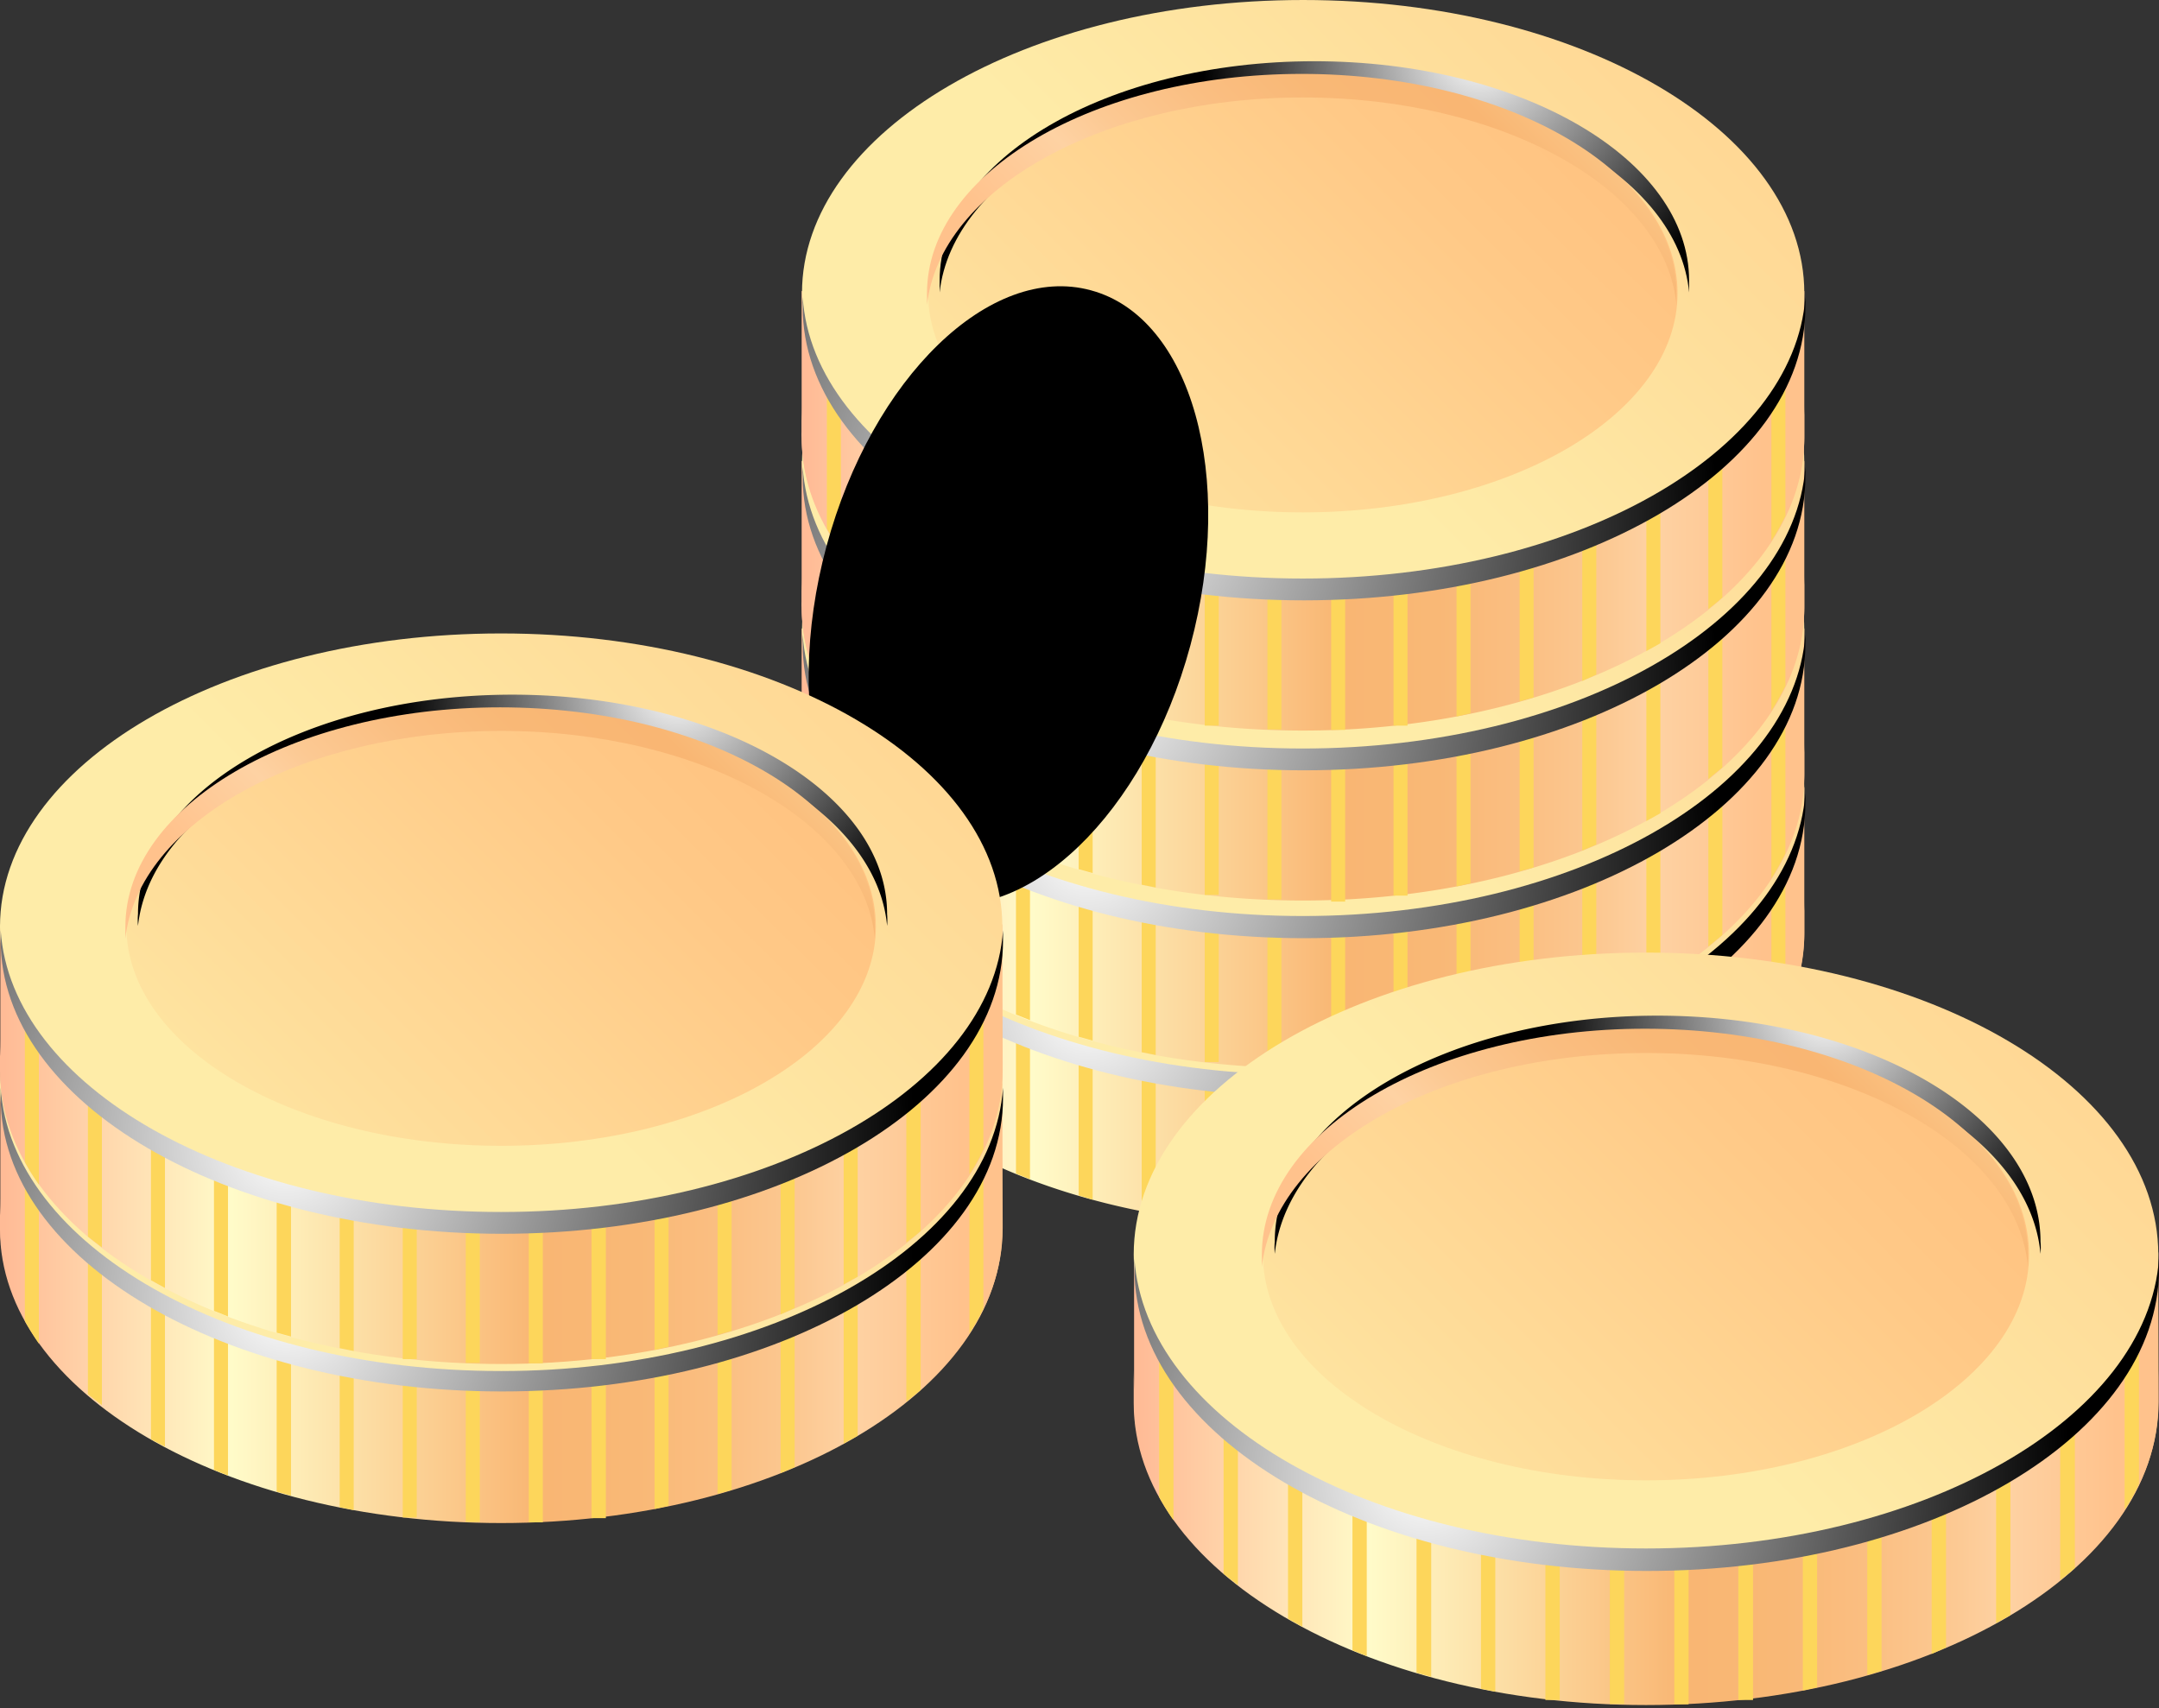 <svg width="297" height="235" fill="none" xmlns="http://www.w3.org/2000/svg"><rect width="100%" height="100%" fill="#333333" stroke="none"/><path d="M248.208 108.305h-137.93v19.367a2.353 2.353 0 000 .581c0 22.271 30.881 40.33 68.941 40.33 38.059 0 68.989-18.059 68.989-40.33v-19.948z" fill="url(#paint0_linear_315_3820)"/><g style="mix-blend-mode:multiply"><path style="mix-blend-mode:multiply" d="M110.278 125.299v.533a1.982 1.982 0 010-.533z" fill="url(#paint1_linear_315_3820)"/><path style="mix-blend-mode:multiply" d="M179.219 164.466c-38.06 0-68.941-18.058-68.941-40.33v3.728a2.353 2.353 0 000 .581c0 22.271 30.881 40.33 68.941 40.33 38.059 0 68.989-18.059 68.989-40.33v-4.405c0 22.368-30.881 40.426-68.989 40.426z" fill="url(#paint2_linear_315_3820)"/></g><path d="M200.367 166.839l1.927-.436v-51.224h-1.927v51.66zm8.673-2.034l1.927-.581v-49.045h-1.927v49.626zm8.623-2.856l1.927-.871v-45.899h-1.927v46.77zm-25.968 6.149h1.928v-52.919h-1.928v52.919zm43.313-15.978l1.927-1.645v-35.296h-1.927v36.941zm8.671-9.393a41.235 41.235 0 001.927-3.438v-24.207h-1.927v27.645zm-17.2 15.203l1.928-1.065v-41.589h-1.928v42.654zm-43.359 10.748h1.927v-53.257h-1.927v53.257zm-8.767-.048h1.926v-53.451h-1.926v53.451zm-17.296-2.033l1.927.436v-51.854h-1.927v51.418zm8.672 1.403h1.927v-53.257h-1.927V168zm-17.345-3.534l1.926.581v-49.868h-1.926v49.287zm-34.639-23.482a30.156 30.156 0 001.927 3.099v-29.05h-1.927v25.951zm8.672 10.265a20.52 20.52 0 001.927 1.501v-37.571h-1.927v36.07zm17.345 10.216l1.927.774v-47.06h-1.927v46.286zm-8.721-4.212l1.927 1.065v-43.139h-1.927v42.074z" fill="#FDD65B"/><path d="M179.266 148.974c38.076 0 68.942-18.056 68.942-40.33 0-22.274-30.866-40.33-68.942-40.33-38.075 0-68.941 18.056-68.941 40.33 0 22.274 30.866 40.33 68.941 40.33z" fill="url(#paint3_linear_315_3820)"/><path style="mix-blend-mode:screen" d="M179.217 147.861c-37.24 0-67.447-17.285-68.796-38.733-.024.468-.024.937 0 1.404 0 22.272 30.881 40.33 68.941 40.33s68.99-18.058 68.99-40.33c.024-.467.024-.936 0-1.404-1.542 21.448-31.846 38.733-69.135 38.733z" fill="url(#paint4_radial_315_3820)"/><path d="M230.768 108.596c0 16.655-23.077 30.163-51.55 30.163-28.473 0-51.549-13.508-51.549-30.163s23.076-30.162 51.549-30.162 51.55 13.507 51.55 30.162z" fill="url(#paint5_linear_315_3820)"/><path style="mix-blend-mode:screen" d="M180.952 79.933c27.509 0 49.959 12.685 51.405 28.565v-1.597c0-16.703-23.077-30.163-51.549-30.163-28.473 0-51.55 13.46-51.55 30.163v1.597c1.734-15.88 24.137-28.565 51.694-28.565z" fill="url(#paint6_radial_315_3820)"/><path style="mix-blend-mode:multiply" d="M179.217 81.677c27.558 0 49.96 12.637 51.405 28.566v-1.647c0-16.655-23.076-30.162-51.549-30.162-28.472 0-51.55 13.507-51.55 30.162v1.647c1.735-15.93 24.185-28.566 51.694-28.566z" fill="url(#paint7_linear_315_3820)"/><path style="mix-blend-mode:color-dodge" d="M215.448 69.718c15.513 5.326 25.919 15.88 23.318 23.578-2.602 7.699-17.296 9.683-32.761 4.358-15.465-5.326-25.967-15.832-23.318-23.53 2.65-7.698 17.248-9.683 32.761-4.406z" fill="url(#paint8_radial_315_3820)"/><path style="mix-blend-mode:multiply" d="M183.122 99.155c-1.301 0-2.602.533-3.999.92-1.397.388-2.457.63-3.806 1.114a40.082 40.082 0 00-3.854 1.452l4.143 2.421c.436-.198.887-.36 1.349-.484l1.494-.533c2.36-.871 4.817-1.549 6.648-2.13a41.475 41.475 0 015.877-1.113 18.508 18.508 0 015.203 0c1.695.296 3.325.885 4.818 1.742a7.683 7.683 0 013.421 3.39 4.861 4.861 0 010 3.631 10.648 10.648 0 01-2.602 3.631 27.104 27.104 0 01-4.384 3.437l5.589 3.244-4.818 2.663-5.444-3.341a75.373 75.373 0 01-9.154 3.922 78.855 78.855 0 01-9.635 2.663l-2.987-7.408c1.59-.29 3.18-.629 4.818-1.065 1.638-.436 2.987-.823 4.817-1.355a45.007 45.007 0 004.818-1.889l-4.047-2.372c-1.445.581-2.939 1.065-4.48 1.598a68.262 68.262 0 01-6.263 1.791 31.53 31.53 0 01-5.204.775 17.969 17.969 0 01-4.335-.339 15.676 15.676 0 01-3.758-1.501 8.306 8.306 0 01-3.373-3.147 5.157 5.157 0 01-.433-3.583 8.547 8.547 0 011.975-3.728 23.267 23.267 0 014.047-3.582l-4.818-2.663 4.818-2.712 4.818 2.712c1.397-.63 2.842-1.26 4.287-1.792 1.446-.532 2.843-1.065 4.288-1.5 1.446-.436 2.794-.872 4.095-1.211l3.662-1.017 2.409 7.36zm-15.561 7.408a3.018 3.018 0 001.686.339 14.048 14.048 0 002.553-.581l-3.517-2.034c-1.252 1.017-1.541 1.743-.626 2.276h-.096zm22.113 3.728a2.835 2.835 0 00-1.783-.291c-.928.125-1.846.319-2.746.581l3.421 1.986c.867-.581 1.396-1.017 1.493-1.404a.626.626 0 00.043-.499.626.626 0 00-.332-.373h-.096z" fill="url(#paint9_linear_315_3820)"/><path d="M183.12 97.412c-1.3 0-2.601.532-3.998.92l-3.806 1.113a39.712 39.712 0 00-3.855 1.453l4.143 2.42 1.35-.484 1.493-.532c2.361-.823 4.818-1.55 6.649-2.082a35.86 35.86 0 015.877-1.162 18.553 18.553 0 015.203 0c1.703.292 3.336.9 4.818 1.791a7.585 7.585 0 013.421 3.341 4.861 4.861 0 010 3.631 10.368 10.368 0 01-2.602 3.68 30.024 30.024 0 01-4.384 3.389l5.588 3.244-4.817 2.711-5.685-3.293a83.959 83.959 0 01-9.154 3.874 70.967 70.967 0 01-9.635 2.663l-2.987-7.36c1.59-.29 3.18-.677 4.818-1.113 1.638-.436 2.987-.775 4.818-1.356a36.891 36.891 0 004.817-1.888L181.145 110a61.022 61.022 0 01-4.48 1.597 68.382 68.382 0 01-6.263 1.792c-1.71.403-3.451.662-5.203.775a17.973 17.973 0 01-4.336-.339 13.894 13.894 0 01-3.758-1.501 7.957 7.957 0 01-3.372-3.147 4.862 4.862 0 01-.434-3.535 8.297 8.297 0 011.975-3.728 19.84 19.84 0 014.047-3.582l-4.817-2.712 4.817-2.71 4.818 2.759a47.614 47.614 0 014.287-1.84c1.445-.532 2.843-1.065 4.288-1.5l4.095-1.211 3.661-.969 2.65 7.263zm-15.561 7.407a2.63 2.63 0 001.686.339 13.404 13.404 0 002.554-.532l-3.517-2.034c-1.253.969-1.542 1.743-.626 2.082l-.097.145zm22.113 3.728a2.886 2.886 0 00-1.782 0 11.22 11.22 0 00-2.746.581l3.42 1.985c.868-.581 1.397-1.065 1.494-1.452.096-.387.144-.872-.289-1.114h-.097z" fill="url(#paint10_linear_315_3820)"/><path style="mix-blend-mode:color-dodge" d="M183.12 97.412c-1.3 0-2.601.532-3.998.92l-3.806 1.113a39.712 39.712 0 00-3.855 1.453l4.143 2.42 1.35-.484 1.493-.532c2.361-.823 4.818-1.55 6.649-2.082a35.86 35.86 0 015.877-1.162 18.553 18.553 0 015.203 0c1.703.292 3.336.9 4.818 1.791a7.585 7.585 0 013.421 3.341 4.861 4.861 0 010 3.631 10.368 10.368 0 01-2.602 3.68 30.024 30.024 0 01-4.384 3.389l5.588 3.244-4.817 2.711-5.685-3.293a83.959 83.959 0 01-9.154 3.874 70.967 70.967 0 01-9.635 2.663l-2.987-7.36c1.59-.29 3.18-.677 4.818-1.113 1.638-.436 2.987-.775 4.818-1.356a36.891 36.891 0 004.817-1.888L181.145 110a61.022 61.022 0 01-4.48 1.597 68.382 68.382 0 01-6.263 1.792c-1.71.403-3.451.662-5.203.775a17.973 17.973 0 01-4.336-.339 13.894 13.894 0 01-3.758-1.501 7.957 7.957 0 01-3.372-3.147 4.862 4.862 0 01-.434-3.535 8.297 8.297 0 011.975-3.728 19.84 19.84 0 014.047-3.582l-4.817-2.712 4.817-2.71 4.818 2.759a47.614 47.614 0 014.287-1.84c1.445-.532 2.843-1.065 4.288-1.5l4.095-1.211 3.661-.969 2.65 7.263zm-15.561 7.407a2.63 2.63 0 001.686.339 13.404 13.404 0 002.554-.532l-3.517-2.034c-1.253.969-1.542 1.743-.626 2.082l-.097.145zm22.113 3.728a2.886 2.886 0 00-1.782 0 11.22 11.22 0 00-2.746.581l3.42 1.985c.868-.581 1.397-1.065 1.494-1.452.096-.387.144-.872-.289-1.114h-.097z" fill="url(#paint11_radial_315_3820)"/><path d="M248.207 86.47h-137.93v19.366a1.764 1.764 0 000 .533c0 22.271 30.881 40.378 68.941 40.378 38.059 0 68.989-18.107 68.989-40.378V86.47z" fill="url(#paint12_linear_315_3820)"/><g style="mix-blend-mode:multiply"><path style="mix-blend-mode:multiply" d="M110.278 103.414v.581a2.353 2.353 0 010-.581z" fill="url(#paint13_linear_315_3820)"/><path style="mix-blend-mode:multiply" d="M179.219 142.583c-38.06 0-68.941-18.059-68.941-40.331v3.777a1.757 1.757 0 000 .532c0 22.272 30.881 40.379 68.941 40.379 38.059 0 68.989-18.107 68.989-40.379v-4.309c0 22.272-30.881 40.331-68.989 40.331z" fill="url(#paint14_linear_315_3820)"/></g><path d="M200.367 144.956l1.927-.387V93.297h-1.927v51.659zm8.673-2.033l1.927-.533V93.297h-1.927v49.626zm8.623-2.857l1.927-.823V93.297h-1.927v46.769zm-25.968 6.149h1.928V93.297h-1.928v52.918zm43.313-15.977l1.927-1.598V93.297h-1.927v36.941zm8.671-9.394a34.627 34.627 0 001.927-3.437V93.199h-1.927v27.645zm-17.2 15.155l1.928-1.065V93.297h-1.928v42.702zm-43.359 10.797h1.927V93.539h-1.927v53.257zm-8.767 0h1.926v-53.5h-1.926v53.5zm-17.296-2.034l1.927.387V93.297h-1.927v51.465zm8.672 1.356h1.927V92.861h-1.927v53.257zm-17.345-3.486l1.926.533V93.297h-1.926v49.335zm-34.639-23.433a25.63 25.63 0 001.927 3.099v-29.05h-1.927V119.2zm8.672 10.167c.578.533 1.253 1.017 1.927 1.549V93.297h-1.927v36.069zm17.345 10.216l1.927.774v-47.06h-1.927v46.286zm-8.721-4.164l1.927 1.017V93.297h-1.927v42.121z" fill="#FDD65B"/><path d="M179.266 127.091c38.076 0 68.942-18.056 68.942-40.33 0-22.273-30.866-40.33-68.942-40.33-38.075 0-68.941 18.057-68.941 40.33 0 22.274 30.866 40.33 68.941 40.33z" fill="url(#paint15_linear_315_3820)"/><path style="mix-blend-mode:screen" d="M179.217 126.026c-37.24 0-67.447-17.333-68.796-38.732-.024.467-.024.936 0 1.404 0 22.271 30.881 40.378 68.941 40.378s68.99-18.107 68.99-40.378c.024-.468.024-.937 0-1.404-1.542 21.399-31.846 38.732-69.135 38.732z" fill="url(#paint16_radial_315_3820)"/><path d="M230.768 86.712c0 16.703-23.077 30.211-51.55 30.211-28.473 0-51.549-13.508-51.549-30.211 0-16.704 23.076-30.163 51.549-30.163s51.55 13.508 51.55 30.163z" fill="url(#paint17_linear_315_3820)"/><path style="mix-blend-mode:screen" d="M180.952 58.098c27.509 0 49.959 12.636 51.405 28.517v-1.598c0-16.655-23.077-30.163-51.549-30.163-28.473 0-51.55 13.508-51.55 30.163v1.598c1.734-15.832 24.137-28.517 51.694-28.517z" fill="url(#paint18_radial_315_3820)"/><path style="mix-blend-mode:multiply" d="M179.217 59.793c27.558 0 49.96 12.636 51.405 28.565v-1.646c0-16.655-23.076-30.163-51.549-30.163-28.472 0-51.55 13.508-51.55 30.163v1.646c1.735-15.929 24.185-28.565 51.694-28.565z" fill="url(#paint19_linear_315_3820)"/><path style="mix-blend-mode:color-dodge" d="M215.448 47.883c15.513 5.277 25.919 15.832 23.318 23.53-2.602 7.698-17.296 9.683-32.761 4.358-15.465-5.326-25.967-15.833-23.318-23.53 2.65-7.699 17.248-9.684 32.761-4.358z" fill="url(#paint20_radial_315_3820)"/><path style="mix-blend-mode:multiply" d="M183.122 77.27c-1.301 0-2.601.533-3.999.92l-3.806 1.114a39.999 39.999 0 00-3.854 1.452l4.143 2.42 1.349-.483 1.494-.533c2.361-.823 4.818-1.55 6.648-2.082 1.924-.55 3.89-.939 5.878-1.162a18.553 18.553 0 015.203 0c1.702.292 3.336.9 4.817 1.791a7.582 7.582 0 013.421 3.341 4.862 4.862 0 010 3.631 9.683 9.683 0 01-2.601 3.632 27.17 27.17 0 01-4.385 3.437l5.589 3.244-4.818 2.711-5.685-3.292a84.06 84.06 0 01-9.153 3.873 71.048 71.048 0 01-9.635 2.663l-2.987-7.36c1.589-.338 3.179-.677 4.817-1.113 1.638-.436 2.987-.774 4.818-1.355a36.963 36.963 0 004.818-1.889l-4.048-2.372a60.998 60.998 0 01-4.48 1.598 68.213 68.213 0 01-6.263 1.791c-1.71.403-3.45.662-5.203.775a17.935 17.935 0 01-4.336-.34 13.89 13.89 0 01-3.758-1.5 8.304 8.304 0 01-3.372-3.147 5.156 5.156 0 01-.433-3.583 8.387 8.387 0 011.974-3.68 19.818 19.818 0 014.048-3.582l-4.818-2.712 4.818-2.71 4.817 2.759a47.632 47.632 0 014.288-1.84c1.445-.532 2.842-1.065 4.287-1.5 1.446-.436 2.795-.872 4.095-1.211l3.662-.968 2.65 7.262zm-15.561 7.408a2.638 2.638 0 001.686.338 13.38 13.38 0 002.553-.532l-3.516-2.034c-1.253.969-1.542 1.743-.627 2.228h-.096zm22.113 3.728a2.877 2.877 0 00-1.783 0c-.936.077-1.858.272-2.745.58l3.42 1.986c.867-.581 1.397-1.066 1.493-1.453.096-.387.145-.871-.289-1.113h-.096z" fill="url(#paint21_linear_315_3820)"/><path d="M183.12 75.624c-1.3 0-2.601.581-3.998.92l-3.806 1.114c-1.31.433-2.597.934-3.855 1.5l4.143 2.373 1.35-.484 1.493-.533c2.361-.823 4.818-1.5 6.649-2.081a35.53 35.53 0 015.877-1.114 18.553 18.553 0 015.203 0c1.694.296 3.325.886 4.818 1.743a7.68 7.68 0 013.421 3.389 4.862 4.862 0 010 3.631 10.66 10.66 0 01-2.602 3.631 30.138 30.138 0 01-4.384 3.438l5.588 3.195-4.817 2.712-5.685-3.293a75.476 75.476 0 01-9.154 3.874 79.43 79.43 0 01-9.635 2.711l-2.987-7.408c1.59-.29 3.18-.678 4.818-1.113 1.638-.436 2.987-.775 4.818-1.308a45.234 45.234 0 004.817-1.936l-4.047-2.324a97.247 97.247 0 01-4.48 1.55 55.725 55.725 0 01-6.263 1.79 27.103 27.103 0 01-5.203.775 15.776 15.776 0 01-4.336-.339 12.475 12.475 0 01-3.758-1.5 7.669 7.669 0 01-3.372-3.148 4.86 4.86 0 01-.434-3.534 8.296 8.296 0 011.975-3.728 21.394 21.394 0 014.047-3.583l-4.817-2.711 4.817-2.663 4.818 2.712c1.397-.678 2.842-1.26 4.287-1.84a50.223 50.223 0 014.288-1.501l4.095-1.21 3.661-.969 2.65 7.262zm-15.561 7.456a3.022 3.022 0 001.686.29 13.382 13.382 0 002.554-.532l-3.517-2.033c-1.253.871-1.542 1.646-.626 2.179l-.097.096zm22.113 3.68a2.876 2.876 0 00-1.782 0 18.74 18.74 0 00-2.746.58l3.42 1.986c.868-.58 1.397-1.065 1.494-1.404a.685.685 0 00.314-.736.68.68 0 00-.603-.523l-.097.097z" fill="url(#paint22_linear_315_3820)"/><path style="mix-blend-mode:color-dodge" d="M183.12 75.624c-1.3 0-2.601.581-3.998.92l-3.806 1.114c-1.31.433-2.597.934-3.855 1.5l4.143 2.373 1.35-.484 1.493-.533c2.361-.823 4.818-1.5 6.649-2.081a35.53 35.53 0 015.877-1.114 18.553 18.553 0 015.203 0c1.694.296 3.325.886 4.818 1.743a7.68 7.68 0 013.421 3.389 4.862 4.862 0 010 3.631 10.66 10.66 0 01-2.602 3.631 30.138 30.138 0 01-4.384 3.438l5.588 3.195-4.817 2.712-5.685-3.293a75.476 75.476 0 01-9.154 3.874 79.43 79.43 0 01-9.635 2.711l-2.987-7.408c1.59-.29 3.18-.678 4.818-1.113 1.638-.436 2.987-.775 4.818-1.308a45.234 45.234 0 004.817-1.936l-4.047-2.324a97.247 97.247 0 01-4.48 1.55 55.725 55.725 0 01-6.263 1.79 27.103 27.103 0 01-5.203.775 15.776 15.776 0 01-4.336-.339 12.475 12.475 0 01-3.758-1.5 7.669 7.669 0 01-3.372-3.148 4.86 4.86 0 01-.434-3.534 8.296 8.296 0 011.975-3.728 21.394 21.394 0 014.047-3.583l-4.817-2.711 4.817-2.663 4.818 2.712c1.397-.678 2.842-1.26 4.287-1.84a50.223 50.223 0 014.288-1.501l4.095-1.21 3.661-.969 2.65 7.262zm-15.561 7.456a3.022 3.022 0 001.686.29 13.382 13.382 0 002.554-.532l-3.517-2.033c-1.253.871-1.542 1.646-.626 2.179l-.097.096zm22.113 3.68a2.876 2.876 0 00-1.782 0 18.74 18.74 0 00-2.746.58l3.42 1.986c.868-.58 1.397-1.065 1.494-1.404a.685.685 0 00.314-.736.68.68 0 00-.603-.523l-.097.097z" fill="url(#paint23_radial_315_3820)"/><path d="M248.208 63.423h-137.93V82.79a2.353 2.353 0 000 .581c0 22.271 30.881 40.33 68.941 40.33 38.059 0 68.989-18.059 68.989-40.33V63.423z" fill="url(#paint24_linear_315_3820)"/><g style="mix-blend-mode:multiply"><path style="mix-blend-mode:multiply" d="M110.278 80.468V81a1.76 1.76 0 010-.532z" fill="url(#paint25_linear_315_3820)"/><path style="mix-blend-mode:multiply" d="M179.219 119.586c-38.06 0-68.941-18.059-68.941-40.378v3.776a2.353 2.353 0 000 .581c0 22.271 30.881 40.33 68.941 40.33 38.059 0 68.989-18.059 68.989-40.33v-4.357c0 22.319-30.881 40.378-68.989 40.378z" fill="url(#paint26_linear_315_3820)"/></g><path d="M200.367 121.959l1.927-.436V70.3h-1.927v51.659zm8.673-2.082l1.927-.532V70.3h-1.927v49.577zm8.623-2.857l1.927-.823V70.3h-1.927v46.72zm-25.968 6.198h1.928V70.3h-1.928v52.918zm43.311-16.026l1.927-1.598V70.3h-1.927v36.892zm8.673-9.392a34.659 34.659 0 001.927-3.438V70.155h-1.927V97.8zm-17.2 15.154l1.928-1.066V70.3h-1.928v42.654zm-43.359 11.087h1.927V70.784h-1.927v53.257zm-8.767-.291h1.926V70.3h-1.926v53.45zm-17.296-2.033l1.927.387V70.3h-1.927v51.417zm8.672 1.404h1.927V70.3h-1.927v52.821zm-17.345-3.534l1.926.532v-49.82h-1.926v49.288zm-34.639-23.482a30.044 30.044 0 001.927 3.1v-29.05h-1.927v25.95zm8.672 10.264a20.689 20.689 0 001.927 1.501V70.3h-1.927v36.069zm17.344 10.216l1.927.774v-47.06h-1.927v46.286zm-8.72-4.212l1.927 1.065V70.3h-1.927v42.073z" fill="#FDD65B"/><path d="M179.266 104.046c38.076 0 68.942-18.057 68.942-40.33 0-22.274-30.866-40.33-68.942-40.33-38.075 0-68.941 18.056-68.941 40.33 0 22.273 30.866 40.33 68.941 40.33z" fill="url(#paint27_linear_315_3820)"/><path style="mix-blend-mode:screen" d="M179.218 102.979c-37.241 0-67.447-17.332-68.796-38.732-.026.468-.026.936 0 1.404 0 22.27 30.881 40.33 68.941 40.33s68.99-18.06 68.99-40.33c.026-.468.026-.936 0-1.404-1.542 21.4-31.846 38.732-69.135 38.732z" fill="url(#paint28_radial_315_3820)"/><path d="M179.266 93.878c28.47 0 51.55-13.504 51.55-30.163 0-16.658-23.08-30.163-51.55-30.163s-51.549 13.505-51.549 30.163c0 16.659 23.079 30.163 51.549 30.163z" fill="url(#paint29_linear_315_3820)"/><path style="mix-blend-mode:screen" d="M180.952 35.053c27.509 0 49.959 12.637 51.405 28.565v-1.646c0-16.655-23.077-30.163-51.549-30.163-28.473 0-51.55 13.508-51.55 30.163v1.646c1.734-15.928 24.137-28.565 51.694-28.565z" fill="url(#paint30_radial_315_3820)"/><path style="mix-blend-mode:multiply" d="M179.217 36.893c27.558 0 49.96 12.636 51.405 28.516v-1.597c0-16.655-23.076-30.163-51.549-30.163-28.472 0-51.55 13.508-51.55 30.163v1.597c1.735-15.977 24.185-28.516 51.694-28.516z" fill="url(#paint31_linear_315_3820)"/><path style="mix-blend-mode:color-dodge" d="M215.448 24.838c15.513 5.325 25.919 15.88 23.318 23.578-2.602 7.698-17.296 9.683-32.761 4.358-15.465-5.326-25.967-15.833-23.318-23.58 2.65-7.746 17.248-9.634 32.761-4.356z" fill="url(#paint32_radial_315_3820)"/><path style="mix-blend-mode:multiply" d="M183.12 54.225c-1.3 0-2.601.58-3.998.92l-3.806 1.113c-1.349.484-2.65.968-3.855 1.501l4.143 2.372 1.35-.484 1.493-.532c2.361-.823 4.818-1.501 6.649-2.082a35.54 35.54 0 015.877-1.114 18.553 18.553 0 015.203 0c1.694.296 3.325.886 4.818 1.743a7.68 7.68 0 013.421 3.39 4.862 4.862 0 010 3.63 10.66 10.66 0 01-2.602 3.632 30.131 30.131 0 01-4.384 3.437l5.588 3.244-4.817 2.663-5.685-3.293a68.515 68.515 0 01-9.154 3.874 71.345 71.345 0 01-9.635 2.71l-2.987-7.406c1.59-.291 3.18-.678 4.818-1.066l4.818-1.355a45.257 45.257 0 004.817-1.937l-4.047-2.324a97.009 97.009 0 01-4.48 1.55c-2.313.774-4.385 1.403-6.263 1.84a26.77 26.77 0 01-5.203.725 15.776 15.776 0 01-4.336-.339 13.736 13.736 0 01-3.758-1.452 8.055 8.055 0 01-3.372-3.195 4.86 4.86 0 01-.434-3.535 8.541 8.541 0 011.975-3.728 21.394 21.394 0 014.047-3.582l-4.817-2.712 4.817-2.663 4.818 2.711c1.397-.677 2.842-1.258 4.287-1.839l4.288-1.5 4.095-1.211 3.661-.969 2.65 7.263zm-15.561 7.456a3.022 3.022 0 001.686.29 13.375 13.375 0 002.554-.532l-3.517-2.034c-1.253 1.017-1.542 1.695-.626 2.276h-.097zm22.113 3.68a2.876 2.876 0 00-1.782 0c-.929.124-1.846.318-2.746.58l3.42 1.985c.868-.58 1.397-1.065 1.494-1.404a.681.681 0 00-.289-1.162h-.097z" fill="url(#paint33_linear_315_3820)"/><path d="M183.122 52.531c-1.301 0-2.601.533-3.999.92-1.397.388-2.457.63-3.806 1.114a40.025 40.025 0 00-3.854 1.452l4.143 2.421c.436-.198.887-.36 1.349-.484l1.494-.533c2.361-.823 4.818-1.549 6.648-2.13a41.379 41.379 0 015.878-1.113 18.553 18.553 0 015.203 0c1.702.291 3.336.899 4.817 1.791a7.336 7.336 0 013.421 3.34 4.861 4.861 0 010 3.632 10.643 10.643 0 01-2.601 3.631 27.17 27.17 0 01-4.385 3.438l5.589 3.243-4.818 2.663-5.685-3.244a84.08 84.08 0 01-9.153 3.874 78.926 78.926 0 01-9.635 2.662l-2.987-7.359c1.589-.339 3.179-.678 4.817-1.113 1.638-.436 2.987-.823 4.818-1.356a36.95 36.95 0 004.818-1.888l-4.048-2.372c-1.445.58-2.938 1.064-4.48 1.597a68.222 68.222 0 01-6.263 1.792 31.41 31.41 0 01-5.203.774 17.94 17.94 0 01-4.336-.339 15.655 15.655 0 01-3.758-1.5 8.303 8.303 0 01-3.372-3.148 5.156 5.156 0 01-.433-3.582 8.145 8.145 0 011.974-3.68 21.538 21.538 0 014.048-3.631l-4.818-2.663 4.818-2.711 4.817 2.711c1.398-.63 2.842-1.259 4.288-1.791 1.445-.533 2.842-1.066 4.287-1.501 1.446-.436 2.795-.872 4.095-1.21l3.662-.969 2.65 7.262zm-15.561 7.408a2.638 2.638 0 001.686.339 13.381 13.381 0 002.553-.533l-3.516-2.033c-1.253.968-1.542 1.694-.627 2.227h-.096zm22.113 3.728a2.879 2.879 0 00-1.783 0c-.936.078-1.858.273-2.745.581l3.42 1.937c.867-.533 1.397-1.017 1.493-1.404.096-.388.145-.872-.289-1.114h-.096z" fill="url(#paint34_linear_315_3820)"/><path style="mix-blend-mode:color-dodge" d="M183.122 52.531c-1.301 0-2.601.533-3.999.92-1.397.388-2.457.63-3.806 1.114a40.025 40.025 0 00-3.854 1.452l4.143 2.421c.436-.198.887-.36 1.349-.484l1.494-.533c2.361-.823 4.818-1.549 6.648-2.13a41.379 41.379 0 015.878-1.113 18.553 18.553 0 015.203 0c1.702.291 3.336.899 4.817 1.791a7.336 7.336 0 013.421 3.34 4.861 4.861 0 010 3.632 10.643 10.643 0 01-2.601 3.631 27.17 27.17 0 01-4.385 3.438l5.589 3.243-4.818 2.663-5.685-3.244a84.08 84.08 0 01-9.153 3.874 78.926 78.926 0 01-9.635 2.662l-2.987-7.359c1.589-.339 3.179-.678 4.817-1.113 1.638-.436 2.987-.823 4.818-1.356a36.95 36.95 0 004.818-1.888l-4.048-2.372c-1.445.58-2.938 1.064-4.48 1.597a68.222 68.222 0 01-6.263 1.792 31.41 31.41 0 01-5.203.774 17.94 17.94 0 01-4.336-.339 15.655 15.655 0 01-3.758-1.5 8.303 8.303 0 01-3.372-3.148 5.156 5.156 0 01-.433-3.582 8.145 8.145 0 011.974-3.68 21.538 21.538 0 014.048-3.631l-4.818-2.663 4.818-2.711 4.817 2.711c1.398-.63 2.842-1.259 4.288-1.791 1.445-.533 2.842-1.066 4.287-1.501 1.446-.436 2.795-.872 4.095-1.21l3.662-.969 2.65 7.262zm-15.561 7.408a2.638 2.638 0 001.686.339 13.381 13.381 0 002.553-.533l-3.516-2.033c-1.253.968-1.542 1.694-.627 2.227h-.096zm22.113 3.728a2.879 2.879 0 00-1.783 0c-.936.078-1.858.273-2.745.581l3.42 1.937c.867-.533 1.397-1.017 1.493-1.404.096-.388.145-.872-.289-1.114h-.096z" fill="url(#paint35_radial_315_3820)"/><path d="M248.208 40.04h-137.93v19.366a2.353 2.353 0 000 .581c0 22.271 30.881 40.33 68.941 40.33 38.059 0 68.989-18.059 68.989-40.33V40.04z" fill="url(#paint36_linear_315_3820)"/><g style="mix-blend-mode:multiply"><path style="mix-blend-mode:multiply" d="M110.278 57.033v.533a1.98 1.98 0 010-.533z" fill="url(#paint37_linear_315_3820)"/><path style="mix-blend-mode:multiply" d="M179.219 96.202c-38.06 0-68.941-18.06-68.941-40.379V59.6a2.352 2.352 0 000 .58c0 22.272 30.881 40.331 68.941 40.331 38.059 0 68.989-18.06 68.989-40.33v-4.358c0 22.32-30.881 40.379-68.989 40.379z" fill="url(#paint38_linear_315_3820)"/></g><path d="M200.367 98.573l1.927-.435V46.914h-1.927v51.66zm8.673-2.081l1.927-.533V46.914h-1.927v49.578zm8.623-2.809l1.927-.871V46.914h-1.927v46.77zm-25.968 6.149h1.928V46.914h-1.928v52.918zm43.311-16.025c.674-.533 1.301-1.017 1.927-1.598V46.914h-1.927v36.893zm8.673-9.393a29.866 29.866 0 001.927-3.437V46.769h-1.927v27.645zm-17.2 15.154l1.928-1.065V46.914h-1.928v42.654zm-43.359 10.846h1.927V47.157h-1.927v53.257zm-8.767-.05h1.926V47.107h-1.926v53.257zm-17.296-2.033l1.927.388V46.914h-1.927v51.417zm8.672 1.501h1.927V46.914h-1.927v52.918zm-17.345-3.631l1.926.533v-49.82h-1.926v49.287zM113.745 72.72a30.061 30.061 0 001.927 3.098V46.77h-1.927v25.95zm8.672 10.264c.612.538 1.256 1.04 1.927 1.5v-37.57h-1.927v36.07zM139.761 93.2l1.927.774v-47.06h-1.927V93.2zm-8.72-4.213l1.927 1.065V46.914h-1.927v42.073z" fill="#FDD65B"/><path d="M179.266 80.66c38.076 0 68.942-18.056 68.942-40.33 0-22.274-30.866-40.33-68.942-40.33-38.075 0-68.941 18.056-68.941 40.33 0 22.274 30.866 40.33 68.941 40.33z" fill="url(#paint39_linear_315_3820)"/><path style="mix-blend-mode:screen" d="M179.218 79.595c-37.241 0-67.447-17.284-68.796-38.733-.026.468-.026.937 0 1.404 0 22.272 30.881 40.33 68.941 40.33s68.99-18.058 68.99-40.33c.026-.467.026-.936 0-1.404-1.542 21.449-31.846 38.733-69.135 38.733z" fill="url(#paint40_radial_315_3820)"/><path d="M230.768 40.33c0 16.655-23.077 30.163-51.55 30.163-28.473 0-51.549-13.508-51.549-30.163s23.076-30.163 51.549-30.163 51.55 13.508 51.55 30.163z" fill="url(#paint41_linear_315_3820)"/><path style="mix-blend-mode:screen" d="M180.952 11.668c27.509 0 49.959 12.636 51.405 28.565v-1.646c0-16.655-23.077-30.163-51.549-30.163-28.473 0-51.55 13.508-51.55 30.163v1.646c1.734-15.929 24.137-28.565 51.694-28.565z" fill="url(#paint42_radial_315_3820)"/><path style="mix-blend-mode:multiply" d="M179.217 13.411c27.558 0 49.96 12.636 51.405 28.565V40.33c0-16.655-23.076-30.163-51.549-30.163-28.472 0-51.55 13.508-51.55 30.163v1.646c1.735-15.929 24.185-28.565 51.694-28.565z" fill="url(#paint43_linear_315_3820)"/><path style="mix-blend-mode:color-dodge" d="M150.071 39.942c13.826 3.728 19.945 25.612 13.682 48.851-6.263 23.24-22.547 38.733-36.373 35.198-13.827-3.534-19.946-25.66-13.683-48.85 6.263-23.192 22.547-38.975 36.374-35.199z" fill="url(#paint44_radial_315_3820)"/><path d="M137.883 149.072H.049v19.899c0 22.319 30.833 40.378 68.941 40.378 38.108 0 68.941-18.059 68.941-40.378v-.533l-.048-19.366z" fill="url(#paint45_linear_315_3820)"/><path style="mix-blend-mode:multiply" d="M68.942 205.232C30.834 205.232 0 187.173 0 164.854v4.309c0 22.319 30.834 40.378 68.942 40.378 38.108 0 68.941-18.059 68.941-40.378v-4.309c0 22.126-30.882 40.378-68.941 40.378z" fill="url(#paint46_linear_315_3820)"/><path d="M90.041 207.606l1.927-.436v-51.224H90.04v51.66zm8.673-2.082l1.927-.533v-49.045h-1.927v49.578zm8.671-2.857l1.927-.823v-45.898h-1.927v46.721zm-26.015 6.197h1.975v-52.918h-1.976v52.918zm43.311-16.025l1.975-1.598v-35.295h-1.975v36.893zm8.672-9.392a26.979 26.979 0 001.926-3.438v-24.208h-1.926v27.646zM116.057 198.6l1.927-1.065v-41.589h-1.927V198.6zm-43.311 10.846h1.927v-53.257h-1.927v53.257zm-8.671-.048h1.927v-53.257h-1.927v53.257zm-17.345-2.034l1.928.387v-51.805H46.73v51.418zm8.672 1.404h1.928v-52.822h-1.928v52.822zm-17.343-3.535l1.975.533v-49.82h-1.975v49.287zm-34.64-23.481a36.243 36.243 0 001.927 3.099v-29.05H3.42v25.951zm8.671 10.071l1.928 1.5v-37.57h-1.927v36.07zm17.345 10.409l1.927.774v-47.06h-1.927v46.286zm-8.67-4.213l1.926 1.017v-43.09h-1.926v42.073z" fill="#FDD65B"/><path d="M68.941 189.692c38.076 0 68.942-18.057 68.942-40.33 0-22.274-30.866-40.331-68.942-40.331C30.866 109.031 0 127.088 0 149.362c0 22.273 30.866 40.33 68.941 40.33z" fill="url(#paint47_linear_315_3820)"/><path style="mix-blend-mode:screen" d="M68.942 188.627c-37.29 0-67.448-17.333-68.845-38.974v1.404c0 22.319 30.833 40.378 68.94 40.378 38.109 0 68.942-18.059 68.942-40.378v-1.404c-1.493 21.641-31.941 38.974-69.037 38.974z" fill="url(#paint48_radial_315_3820)"/><path d="M120.49 149.361c0 16.655-23.076 30.163-51.549 30.163-28.472 0-51.55-13.508-51.55-30.163s23.078-30.163 51.55-30.163c28.473 0 51.549 13.508 51.549 30.163z" fill="url(#paint49_linear_315_3820)"/><path style="mix-blend-mode:screen" d="M70.628 120.699c27.557 0 49.959 12.637 51.404 28.566a9.637 9.637 0 000-1.647c0-16.655-23.076-30.162-51.549-30.162s-51.5 13.507-51.5 30.162a9.74 9.74 0 000 1.647c1.733-15.929 24.136-28.566 51.645-28.566z" fill="url(#paint50_radial_315_3820)"/><path style="mix-blend-mode:multiply" d="M68.942 122.442c27.51 0 49.96 12.637 51.405 28.517v-1.598c0-16.655-23.077-30.163-51.55-30.163-28.472 0-51.549 13.508-51.549 30.163v1.598c1.734-15.88 24.137-28.517 51.694-28.517z" fill="url(#paint51_linear_315_3820)"/><path style="mix-blend-mode:color-dodge" d="M105.17 110.484c15.464 5.325 25.919 15.832 23.318 23.578-2.602 7.747-17.296 9.683-32.81 4.357-15.512-5.325-25.918-15.88-23.317-23.578 2.602-7.698 17.296-9.635 32.809-4.357z" fill="url(#paint52_radial_315_3820)"/><path style="mix-blend-mode:multiply" d="M72.892 139.873c-1.252.242-2.6.581-3.95.92-1.349.338-2.457.677-3.806 1.113-1.349.436-2.65.968-3.903 1.501l4.144 2.372 1.349-.484 1.542-.532c2.36-.823 4.576-1.501 6.648-2.082a35.02 35.02 0 015.83-1.114 18.927 18.927 0 015.25 0c1.7.277 3.333.868 4.818 1.743a7.826 7.826 0 013.47 3.389 4.864 4.864 0 010 3.631 10.643 10.643 0 01-2.602 3.631 30.05 30.05 0 01-4.385 3.438l5.54 3.195-4.817 2.712-5.637-3.293a76.352 76.352 0 01-9.201 3.874 78.92 78.92 0 01-9.636 2.711l-2.987-7.408c1.542-.29 3.132-.677 4.818-1.113 1.686-.436 2.939-.775 4.818-1.307a44.449 44.449 0 004.818-1.937l-4.048-2.324-4.432 1.549a56.207 56.207 0 01-6.311 1.792c-1.69.422-3.416.682-5.155.774a15.448 15.448 0 01-4.336-.339 12.233 12.233 0 01-3.806-1.501 7.82 7.82 0 01-3.324-3.146 4.865 4.865 0 01-.482-3.535 9.36 9.36 0 011.975-3.728 20.325 20.325 0 014.095-3.582l-4.818-2.712 4.818-2.663 4.818 2.711c1.397-.677 2.794-1.258 4.24-1.839a56.88 56.88 0 014.287-1.501c1.397-.436 2.795-.872 4.143-1.211l3.662-.968 2.553 7.263zm-15.56 7.456c.541.251 1.14.351 1.734.29.865-.1 1.72-.278 2.553-.532l-3.517-2.034c-1.397.968-1.638 1.743-.77 2.276zm22.16 3.679a3.023 3.023 0 00-1.83-.242c-.913.125-1.814.32-2.698.581l3.42 1.985a4.197 4.197 0 001.494-1.404.73.73 0 00-.385-.92z" fill="url(#paint53_linear_315_3820)"/><path d="M72.892 138.129l-3.95.92-3.806 1.114c-1.349.484-2.65.968-3.903 1.501l4.144 2.421 1.349-.533 1.542-.533c2.36-.823 4.576-1.501 6.648-2.082a40.813 40.813 0 015.83-1.113 18.85 18.85 0 015.25 0 14.92 14.92 0 014.818 1.743 7.826 7.826 0 013.47 3.389 4.864 4.864 0 010 3.631 10.642 10.642 0 01-2.603 3.631 27.142 27.142 0 01-4.384 3.438l5.54 3.244-4.817 2.663-5.637-3.293a76.155 76.155 0 01-9.201 3.922 78.253 78.253 0 01-9.636 2.663l-2.987-7.408a72.85 72.85 0 004.818-1.065c1.686-.436 2.939-.823 4.818-1.355 1.879-.533 3.324-1.211 4.818-1.889l-4.048-2.372-4.432 1.597c-2.312.727-4.432 1.356-6.311 1.792a26.768 26.768 0 01-5.155.726 13.842 13.842 0 01-4.336-.339 13.448 13.448 0 01-3.806-1.452 8.452 8.452 0 01-3.324-3.147 5.205 5.205 0 01-.482-3.583 9.702 9.702 0 011.975-3.728 22.015 22.015 0 014.095-3.583l-4.818-2.663 4.818-2.711 4.818 2.711c1.397-.629 2.794-1.258 4.24-1.791a233.19 233.19 0 014.287-1.549l4.143-1.211 3.662-.968 2.553 7.262zm-15.56 7.456c.533.276 1.14.377 1.734.291a10.874 10.874 0 002.553-.533l-3.517-2.033c-1.397 1.016-1.638 1.743-.77 2.275zm22.16 3.728a2.975 2.975 0 00-1.83-.29 18.15 18.15 0 00-2.698.581l3.42 1.985c.868-.581 1.35-1.017 1.494-1.404a.68.68 0 00-.385-.872z" fill="url(#paint54_linear_315_3820)"/><path style="mix-blend-mode:color-dodge" d="M72.892 138.129l-3.95.92-3.806 1.114c-1.349.484-2.65.968-3.903 1.501l4.144 2.421 1.349-.533 1.542-.533c2.36-.823 4.576-1.501 6.648-2.082a40.813 40.813 0 015.83-1.113 18.85 18.85 0 015.25 0 14.92 14.92 0 014.818 1.743 7.826 7.826 0 013.47 3.389 4.864 4.864 0 010 3.631 10.642 10.642 0 01-2.603 3.631 27.142 27.142 0 01-4.384 3.438l5.54 3.244-4.817 2.663-5.637-3.293a76.155 76.155 0 01-9.201 3.922 78.253 78.253 0 01-9.636 2.663l-2.987-7.408a72.85 72.85 0 004.818-1.065c1.686-.436 2.939-.823 4.818-1.355 1.879-.533 3.324-1.211 4.818-1.889l-4.048-2.372-4.432 1.597c-2.312.727-4.432 1.356-6.311 1.792a26.768 26.768 0 01-5.155.726 13.842 13.842 0 01-4.336-.339 13.448 13.448 0 01-3.806-1.452 8.452 8.452 0 01-3.324-3.147 5.205 5.205 0 01-.482-3.583 9.702 9.702 0 011.975-3.728 22.015 22.015 0 014.095-3.583l-4.818-2.663 4.818-2.711 4.818 2.711c1.397-.629 2.794-1.258 4.24-1.791a233.19 233.19 0 014.287-1.549l4.143-1.211 3.662-.968 2.553 7.262zm-15.56 7.456c.533.276 1.14.377 1.734.291a10.874 10.874 0 002.553-.533l-3.517-2.033c-1.397 1.016-1.638 1.743-.77 2.275zm22.16 3.728a2.975 2.975 0 00-1.83-.29 18.15 18.15 0 00-2.698.581l3.42 1.985c.868-.581 1.35-1.017 1.494-1.404a.68.68 0 00-.385-.872z" fill="url(#paint55_radial_315_3820)"/><path d="M137.883 127.188H.049v19.947c0 22.271 30.833 40.33 68.941 40.33 38.108 0 68.941-18.059 68.941-40.33v-.581l-.048-19.366z" fill="url(#paint56_linear_315_3820)"/><path style="mix-blend-mode:multiply" d="M68.942 183.35C30.834 183.35 0 165.291 0 142.971v4.358c0 22.271 30.834 40.33 68.942 40.33 38.108 0 68.941-18.059 68.941-40.33v-4.358c0 22.32-30.882 40.379-68.941 40.379z" fill="url(#paint57_linear_315_3820)"/><path d="M90.041 185.721l1.927-.436v-51.223H90.04v51.659zm8.673-2.082l1.927-.532v-49.045h-1.927v49.577zm8.671-2.808l1.927-.871v-45.898h-1.927v46.769zM81.37 186.98h1.975v-52.918h-1.976v52.918zm43.311-16.026c.674-.532 1.349-1.016 1.975-1.597v-35.295h-1.975v36.892zm8.672-9.392a24.22 24.22 0 001.926-3.438v-24.207h-1.926v27.645zm-17.296 15.154l1.927-1.065v-41.589h-1.927v42.654zm-43.311 10.846h1.927v-53.258h-1.927v53.258zm-8.671-.05h1.927v-53.257h-1.927v53.257zm-17.345-2.033l1.928.387v-51.804H46.73v51.417zm8.672 1.501h1.928v-52.918h-1.928v52.918zm-17.343-3.631l1.975.532v-49.819h-1.975v49.287zm-34.64-23.481a29.928 29.928 0 001.927 3.098v-29.049H3.42v25.951zm8.671 10.263l1.928 1.501v-37.57h-1.927v36.069zm17.345 10.216l1.927.775v-47.06h-1.927v46.285zm-8.67-4.212l1.926 1.065v-43.138h-1.926v42.073z" fill="#FDD65B"/><path d="M68.941 167.809c38.076 0 68.942-18.056 68.942-40.33 0-22.274-30.866-40.33-68.942-40.33C30.866 87.149 0 105.205 0 127.479c0 22.274 30.866 40.33 68.941 40.33z" fill="url(#paint58_linear_315_3820)"/><path style="mix-blend-mode:screen" d="M68.942 166.744c-37.29 0-67.448-17.285-68.845-38.733v1.404c0 22.271 30.833 40.33 68.94 40.33 38.109 0 68.942-18.059 68.942-40.33v-1.404c-1.493 21.448-31.941 38.733-69.037 38.733z" fill="url(#paint59_radial_315_3820)"/><path d="M120.49 127.479c0 16.655-23.076 30.163-51.549 30.163-28.472 0-51.55-13.508-51.55-30.163s23.078-30.163 51.55-30.163c28.473 0 51.549 13.508 51.549 30.163z" fill="url(#paint60_linear_315_3820)"/><path style="mix-blend-mode:screen" d="M70.628 98.817c27.558 0 49.959 12.636 51.405 28.565a9.234 9.234 0 000-1.646c0-16.655-23.077-30.163-51.55-30.163-28.472 0-51.5 13.508-51.5 30.163a9.104 9.104 0 000 1.646c1.734-15.929 24.136-28.566 51.645-28.566z" fill="url(#paint61_radial_315_3820)"/><path style="mix-blend-mode:multiply" d="M68.942 100.56c27.51 0 49.96 12.636 51.405 28.565v-1.646c0-16.655-23.077-30.163-51.55-30.163-28.472 0-51.549 13.508-51.549 30.163v1.646c1.734-15.929 24.137-28.565 51.694-28.565z" fill="url(#paint62_linear_315_3820)"/><path d="M296.902 172.297H156.009v20.545c0 22.939 31.518 41.539 70.471 41.539 38.954 0 70.471-18.6 70.471-41.539v-.598l-.049-19.947z" fill="url(#paint63_linear_315_3820)"/><path style="mix-blend-mode:multiply" d="M226.429 230.142c-38.953 0-70.471-18.601-70.471-41.59v4.489c0 22.938 31.518 41.539 70.471 41.539 38.954 0 70.471-18.601 70.471-41.539v-4.489c0 22.989-31.566 41.59-70.471 41.59z" fill="url(#paint64_linear_315_3820)"/><path d="M248 232.586l1.969-.449v-52.759H248v53.208zm8.864-2.144l1.97-.549v-50.515h-1.97v51.064zm8.865-2.893l1.97-.897v-47.274h-1.97v48.171zm-26.594 6.334h2.019v-54.505h-2.019v54.505zm44.273-16.506c.69-.549 1.379-1.048 2.019-1.646v-36.353h-2.019v37.999zm8.865-9.675a25.03 25.03 0 001.97-3.541v-24.933h-1.97v28.474zm-17.681 15.609l1.97-1.097v-42.836h-1.97v43.933zM230.32 234.48h1.97v-54.854h-1.97v54.854zm-8.864-.049h1.969v-54.853h-1.969v54.853zm-17.728-2.094l1.969.399v-53.358h-1.969v52.959zm8.863 1.546h1.97v-54.505h-1.97v54.505zm-17.728-3.74l2.02.548v-51.313h-2.02v50.765zm-35.408-24.187a30.885 30.885 0 001.97 3.192v-29.92h-1.97v26.728zm8.865 10.573l1.97 1.546v-38.697h-1.97v37.151zm17.727 10.522l1.97.798v-48.471h-1.97v47.673zm-8.862-4.339l1.969 1.097v-44.431h-1.969v43.334z" fill="#FDD65B"/><path d="M226.429 214.135c38.92 0 70.471-18.598 70.471-41.539 0-22.942-31.551-41.539-70.471-41.539s-70.471 18.597-70.471 41.539c0 22.941 31.551 41.539 70.471 41.539z" fill="url(#paint65_linear_315_3820)"/><path style="mix-blend-mode:screen" d="M226.429 213.038c-38.116 0-68.944-17.802-70.372-39.893v1.446c0 22.938 31.517 41.539 70.47 41.539 38.954 0 70.472-18.601 70.472-41.539v-1.446c-1.527 22.091-32.65 39.893-70.57 39.893z" fill="url(#paint66_radial_315_3820)"/><path d="M279.124 172.597c0 17.154-23.589 31.067-52.693 31.067s-52.694-13.913-52.694-31.067 23.59-31.067 52.694-31.067c29.104 0 52.693 13.913 52.693 31.067z" fill="url(#paint67_linear_315_3820)"/><path style="mix-blend-mode:screen" d="M228.154 143.075c28.169 0 51.068 13.016 52.545 29.422a9.42 9.42 0 000-1.696c0-17.154-23.588-31.067-52.693-31.067-29.104 0-52.644 13.913-52.644 31.067a9.607 9.607 0 000 1.696c1.773-16.406 24.672-29.422 52.792-29.422z" fill="url(#paint68_radial_315_3820)"/><path style="mix-blend-mode:multiply" d="M226.429 144.871c28.12 0 51.068 13.015 52.546 29.421v-1.695c0-17.154-23.589-31.067-52.693-31.067-29.105 0-52.694 13.913-52.694 31.067v1.695c1.773-16.406 24.673-29.421 52.841-29.421z" fill="url(#paint69_linear_315_3820)"/><defs><linearGradient id="paint0_linear_315_3820" x1="110.952" y1="138.565" x2="246.667" y2="138.565" gradientUnits="userSpaceOnUse"><stop stop-color="#FFBB96"/><stop offset=".23" stop-color="#FFFBC9"/><stop offset=".54" stop-color="#F9B673"/><stop offset=".64" stop-color="#F9B876"/><stop offset=".72" stop-color="#FABE81"/><stop offset=".81" stop-color="#FCC993"/><stop offset=".86" stop-color="#FED2A3"/><stop offset=".97" stop-color="#FFC28C"/></linearGradient><linearGradient id="paint1_linear_315_3820" x1="110.278" y1="125.59" x2="110.326" y2="125.59" gradientUnits="userSpaceOnUse"><stop stop-color="#FFBB96"/><stop offset=".23" stop-color="#FFFBC9"/><stop offset=".54" stop-color="#F9B673"/><stop offset=".64" stop-color="#F9B876"/><stop offset=".72" stop-color="#FABE81"/><stop offset=".81" stop-color="#FCC993"/><stop offset=".86" stop-color="#FED2A3"/><stop offset=".97" stop-color="#FFC28C"/></linearGradient><linearGradient id="paint2_linear_315_3820" x1="110.952" y1="146.456" x2="246.667" y2="146.456" gradientUnits="userSpaceOnUse"><stop stop-color="#FFBB96"/><stop offset=".23" stop-color="#FFFBC9"/><stop offset=".54" stop-color="#F9B673"/><stop offset=".64" stop-color="#F9B876"/><stop offset=".72" stop-color="#FABE81"/><stop offset=".81" stop-color="#FCC993"/><stop offset=".86" stop-color="#FED2A3"/><stop offset=".97" stop-color="#FFC28C"/></linearGradient><linearGradient id="paint3_linear_315_3820" x1="306.646" y1="-20.238" x2="171.129" y2="115.527" gradientUnits="userSpaceOnUse"><stop offset=".04" stop-color="#FFBA78"/><stop offset=".4" stop-color="#FFC987"/><stop offset="1" stop-color="#FEECA8"/></linearGradient><linearGradient id="paint5_linear_315_3820" x1="234.622" y1="52.58" x2="133.335" y2="154.043" gradientUnits="userSpaceOnUse"><stop offset=".04" stop-color="#FFBA78"/><stop offset=".4" stop-color="#FFC987"/><stop offset="1" stop-color="#FEECA8"/></linearGradient><linearGradient id="paint7_linear_315_3820" x1="253.217" y1="30.502" x2="157.595" y2="126.232" gradientUnits="userSpaceOnUse"><stop stop-color="#FFBB96"/><stop offset=".23" stop-color="#FFFBC9"/><stop offset=".54" stop-color="#F9B673"/><stop offset=".64" stop-color="#F9B876"/><stop offset=".72" stop-color="#FABE81"/><stop offset=".81" stop-color="#FCC993"/><stop offset=".86" stop-color="#FED2A3"/><stop offset=".97" stop-color="#FFC28C"/></linearGradient><linearGradient id="paint9_linear_315_3820" x1="153.493" y1="108.984" x2="204.898" y2="108.984" gradientUnits="userSpaceOnUse"><stop stop-color="#FFBB96"/><stop offset=".23" stop-color="#FFFBC9"/><stop offset=".54" stop-color="#F9B673"/><stop offset=".64" stop-color="#F9B876"/><stop offset=".72" stop-color="#FABE81"/><stop offset=".81" stop-color="#FCC993"/><stop offset=".86" stop-color="#FED2A3"/><stop offset=".97" stop-color="#FFC28C"/></linearGradient><linearGradient id="paint10_linear_315_3820" x1="229.563" y1="79.353" x2="185.623" y2="103.184" gradientUnits="userSpaceOnUse"><stop offset=".04" stop-color="#FFBA78"/><stop offset=".4" stop-color="#FFC987"/><stop offset="1" stop-color="#FEECA8"/></linearGradient><linearGradient id="paint12_linear_315_3820" x1="110.951" y1="116.681" x2="246.666" y2="116.681" gradientUnits="userSpaceOnUse"><stop stop-color="#FFBB96"/><stop offset=".23" stop-color="#FFFBC9"/><stop offset=".54" stop-color="#F9B673"/><stop offset=".64" stop-color="#F9B876"/><stop offset=".72" stop-color="#FABE81"/><stop offset=".81" stop-color="#FCC993"/><stop offset=".86" stop-color="#FED2A3"/><stop offset=".97" stop-color="#FFC28C"/></linearGradient><linearGradient id="paint13_linear_315_3820" x1="110.278" y1="103.705" x2="110.326" y2="103.705" gradientUnits="userSpaceOnUse"><stop stop-color="#FFBB96"/><stop offset=".23" stop-color="#FFFBC9"/><stop offset=".54" stop-color="#F9B673"/><stop offset=".64" stop-color="#F9B876"/><stop offset=".72" stop-color="#FABE81"/><stop offset=".81" stop-color="#FCC993"/><stop offset=".86" stop-color="#FED2A3"/><stop offset=".97" stop-color="#FFC28C"/></linearGradient><linearGradient id="paint14_linear_315_3820" x1="110.952" y1="124.572" x2="246.667" y2="124.572" gradientUnits="userSpaceOnUse"><stop stop-color="#FFBB96"/><stop offset=".23" stop-color="#FFFBC9"/><stop offset=".54" stop-color="#F9B673"/><stop offset=".64" stop-color="#F9B876"/><stop offset=".72" stop-color="#FABE81"/><stop offset=".81" stop-color="#FCC993"/><stop offset=".86" stop-color="#FED2A3"/><stop offset=".97" stop-color="#FFC28C"/></linearGradient><linearGradient id="paint15_linear_315_3820" x1="306.646" y1="-42.072" x2="171.129" y2="93.645" gradientUnits="userSpaceOnUse"><stop offset=".04" stop-color="#FFBA78"/><stop offset=".4" stop-color="#FFC987"/><stop offset="1" stop-color="#FEECA8"/></linearGradient><linearGradient id="paint17_linear_315_3820" x1="234.622" y1="30.695" x2="133.334" y2="132.158" gradientUnits="userSpaceOnUse"><stop offset=".04" stop-color="#FFBA78"/><stop offset=".4" stop-color="#FFC987"/><stop offset="1" stop-color="#FEECA8"/></linearGradient><linearGradient id="paint19_linear_315_3820" x1="253.217" y1="8.617" x2="157.595" y2="104.347" gradientUnits="userSpaceOnUse"><stop stop-color="#FFBB96"/><stop offset=".23" stop-color="#FFFBC9"/><stop offset=".54" stop-color="#F9B673"/><stop offset=".64" stop-color="#F9B876"/><stop offset=".72" stop-color="#FABE81"/><stop offset=".81" stop-color="#FCC993"/><stop offset=".86" stop-color="#FED2A3"/><stop offset=".97" stop-color="#FFC28C"/></linearGradient><linearGradient id="paint21_linear_315_3820" x1="153.493" y1="87.147" x2="204.898" y2="87.147" gradientUnits="userSpaceOnUse"><stop stop-color="#FFBB96"/><stop offset=".23" stop-color="#FFFBC9"/><stop offset=".54" stop-color="#F9B673"/><stop offset=".64" stop-color="#F9B876"/><stop offset=".72" stop-color="#FABE81"/><stop offset=".81" stop-color="#FCC993"/><stop offset=".86" stop-color="#FED2A3"/><stop offset=".97" stop-color="#FFC28C"/></linearGradient><linearGradient id="paint22_linear_315_3820" x1="229.563" y1="57.468" x2="185.623" y2="81.3" gradientUnits="userSpaceOnUse"><stop offset=".04" stop-color="#FFBA78"/><stop offset=".4" stop-color="#FFC987"/><stop offset="1" stop-color="#FEECA8"/></linearGradient><linearGradient id="paint24_linear_315_3820" x1="110.952" y1="93.683" x2="246.667" y2="93.683" gradientUnits="userSpaceOnUse"><stop stop-color="#FFBB96"/><stop offset=".23" stop-color="#FFFBC9"/><stop offset=".54" stop-color="#F9B673"/><stop offset=".64" stop-color="#F9B876"/><stop offset=".72" stop-color="#FABE81"/><stop offset=".81" stop-color="#FCC993"/><stop offset=".86" stop-color="#FED2A3"/><stop offset=".97" stop-color="#FFC28C"/></linearGradient><linearGradient id="paint25_linear_315_3820" x1="110.278" y1="80.661" x2="110.326" y2="80.661" gradientUnits="userSpaceOnUse"><stop stop-color="#FFBB96"/><stop offset=".23" stop-color="#FFFBC9"/><stop offset=".54" stop-color="#F9B673"/><stop offset=".64" stop-color="#F9B876"/><stop offset=".72" stop-color="#FABE81"/><stop offset=".81" stop-color="#FCC993"/><stop offset=".86" stop-color="#FED2A3"/><stop offset=".97" stop-color="#FFC28C"/></linearGradient><linearGradient id="paint26_linear_315_3820" x1="110.952" y1="101.576" x2="246.667" y2="101.576" gradientUnits="userSpaceOnUse"><stop stop-color="#FFBB96"/><stop offset=".23" stop-color="#FFFBC9"/><stop offset=".54" stop-color="#F9B673"/><stop offset=".64" stop-color="#F9B876"/><stop offset=".72" stop-color="#FABE81"/><stop offset=".81" stop-color="#FCC993"/><stop offset=".86" stop-color="#FED2A3"/><stop offset=".97" stop-color="#FFC28C"/></linearGradient><linearGradient id="paint27_linear_315_3820" x1="306.646" y1="-65.118" x2="171.129" y2="70.599" gradientUnits="userSpaceOnUse"><stop offset=".04" stop-color="#FFBA78"/><stop offset=".4" stop-color="#FFC987"/><stop offset="1" stop-color="#FEECA8"/></linearGradient><linearGradient id="paint29_linear_315_3820" x1="234.67" y1="7.698" x2="133.334" y2="109.161" gradientUnits="userSpaceOnUse"><stop offset=".04" stop-color="#FFBA78"/><stop offset=".4" stop-color="#FFC987"/><stop offset="1" stop-color="#FEECA8"/></linearGradient><linearGradient id="paint31_linear_315_3820" x1="253.217" y1="-14.428" x2="157.595" y2="81.35" gradientUnits="userSpaceOnUse"><stop stop-color="#FFBB96"/><stop offset=".23" stop-color="#FFFBC9"/><stop offset=".54" stop-color="#F9B673"/><stop offset=".64" stop-color="#F9B876"/><stop offset=".72" stop-color="#FABE81"/><stop offset=".81" stop-color="#FCC993"/><stop offset=".86" stop-color="#FED2A3"/><stop offset=".97" stop-color="#FFC28C"/></linearGradient><linearGradient id="paint33_linear_315_3820" x1="153.492" y1="64.101" x2="204.897" y2="64.101" gradientUnits="userSpaceOnUse"><stop stop-color="#FFBB96"/><stop offset=".23" stop-color="#FFFBC9"/><stop offset=".54" stop-color="#F9B673"/><stop offset=".64" stop-color="#F9B876"/><stop offset=".72" stop-color="#FABE81"/><stop offset=".81" stop-color="#FCC993"/><stop offset=".86" stop-color="#FED2A3"/><stop offset=".97" stop-color="#FFC28C"/></linearGradient><linearGradient id="paint34_linear_315_3820" x1="229.565" y1="34.424" x2="185.624" y2="58.304" gradientUnits="userSpaceOnUse"><stop offset=".04" stop-color="#FFBA78"/><stop offset=".4" stop-color="#FFC987"/><stop offset="1" stop-color="#FEECA8"/></linearGradient><linearGradient id="paint36_linear_315_3820" x1="110.952" y1="70.3" x2="246.667" y2="70.3" gradientUnits="userSpaceOnUse"><stop stop-color="#FFBB96"/><stop offset=".23" stop-color="#FFFBC9"/><stop offset=".54" stop-color="#F9B673"/><stop offset=".64" stop-color="#F9B876"/><stop offset=".72" stop-color="#FABE81"/><stop offset=".81" stop-color="#FCC993"/><stop offset=".86" stop-color="#FED2A3"/><stop offset=".97" stop-color="#FFC28C"/></linearGradient><linearGradient id="paint37_linear_315_3820" x1="110.278" y1="57.276" x2="110.326" y2="57.276" gradientUnits="userSpaceOnUse"><stop stop-color="#FFBB96"/><stop offset=".23" stop-color="#FFFBC9"/><stop offset=".54" stop-color="#F9B673"/><stop offset=".64" stop-color="#F9B876"/><stop offset=".72" stop-color="#FABE81"/><stop offset=".81" stop-color="#FCC993"/><stop offset=".86" stop-color="#FED2A3"/><stop offset=".97" stop-color="#FFC28C"/></linearGradient><linearGradient id="paint38_linear_315_3820" x1="110.952" y1="78.191" x2="246.667" y2="78.191" gradientUnits="userSpaceOnUse"><stop stop-color="#FFBB96"/><stop offset=".23" stop-color="#FFFBC9"/><stop offset=".54" stop-color="#F9B673"/><stop offset=".64" stop-color="#F9B876"/><stop offset=".72" stop-color="#FABE81"/><stop offset=".81" stop-color="#FCC993"/><stop offset=".86" stop-color="#FED2A3"/><stop offset=".97" stop-color="#FFC28C"/></linearGradient><linearGradient id="paint39_linear_315_3820" x1="306.646" y1="-88.504" x2="171.129" y2="47.214" gradientUnits="userSpaceOnUse"><stop offset=".04" stop-color="#FFBA78"/><stop offset=".4" stop-color="#FFC987"/><stop offset="1" stop-color="#FEECA8"/></linearGradient><linearGradient id="paint41_linear_315_3820" x1="234.622" y1="-15.687" x2="133.334" y2="85.776" gradientUnits="userSpaceOnUse"><stop offset=".04" stop-color="#FFBA78"/><stop offset=".4" stop-color="#FFC987"/><stop offset="1" stop-color="#FEECA8"/></linearGradient><linearGradient id="paint43_linear_315_3820" x1="253.217" y1="-37.764" x2="157.595" y2="57.965" gradientUnits="userSpaceOnUse"><stop stop-color="#FFBB96"/><stop offset=".23" stop-color="#FFFBC9"/><stop offset=".54" stop-color="#F9B673"/><stop offset=".64" stop-color="#F9B876"/><stop offset=".72" stop-color="#FABE81"/><stop offset=".81" stop-color="#FCC993"/><stop offset=".86" stop-color="#FED2A3"/><stop offset=".97" stop-color="#FFC28C"/></linearGradient><linearGradient id="paint45_linear_315_3820" x1=".627" y1="179.283" x2="136.342" y2="179.283" gradientUnits="userSpaceOnUse"><stop stop-color="#FFBB96"/><stop offset=".23" stop-color="#FFFBC9"/><stop offset=".54" stop-color="#F9B673"/><stop offset=".64" stop-color="#F9B876"/><stop offset=".72" stop-color="#FABE81"/><stop offset=".81" stop-color="#FCC993"/><stop offset=".86" stop-color="#FED2A3"/><stop offset=".97" stop-color="#FFC28C"/></linearGradient><linearGradient id="paint46_linear_315_3820" x1=".626" y1="187.222" x2="136.341" y2="187.222" gradientUnits="userSpaceOnUse"><stop stop-color="#FFBB96"/><stop offset=".23" stop-color="#FFFBC9"/><stop offset=".54" stop-color="#F9B673"/><stop offset=".64" stop-color="#F9B876"/><stop offset=".72" stop-color="#FABE81"/><stop offset=".81" stop-color="#FCC993"/><stop offset=".86" stop-color="#FED2A3"/><stop offset=".97" stop-color="#FFC28C"/></linearGradient><linearGradient id="paint47_linear_315_3820" x1="196.369" y1="20.528" x2="60.804" y2="156.245" gradientUnits="userSpaceOnUse"><stop offset=".04" stop-color="#FFBA78"/><stop offset=".4" stop-color="#FFC987"/><stop offset="1" stop-color="#FEECA8"/></linearGradient><linearGradient id="paint49_linear_315_3820" x1="124.345" y1="93.296" x2="23.009" y2="194.759" gradientUnits="userSpaceOnUse"><stop offset=".04" stop-color="#FFBA78"/><stop offset=".4" stop-color="#FFC987"/><stop offset="1" stop-color="#FEECA8"/></linearGradient><linearGradient id="paint51_linear_315_3820" x1="142.894" y1="71.219" x2="47.271" y2="166.997" gradientUnits="userSpaceOnUse"><stop stop-color="#FFBB96"/><stop offset=".23" stop-color="#FFFBC9"/><stop offset=".54" stop-color="#F9B673"/><stop offset=".64" stop-color="#F9B876"/><stop offset=".72" stop-color="#FABE81"/><stop offset=".81" stop-color="#FCC993"/><stop offset=".86" stop-color="#FED2A3"/><stop offset=".97" stop-color="#FFC28C"/></linearGradient><linearGradient id="paint53_linear_315_3820" x1="43.167" y1="149.749" x2="94.572" y2="149.749" gradientUnits="userSpaceOnUse"><stop stop-color="#FFBB96"/><stop offset=".23" stop-color="#FFFBC9"/><stop offset=".54" stop-color="#F9B673"/><stop offset=".64" stop-color="#F9B876"/><stop offset=".72" stop-color="#FABE81"/><stop offset=".81" stop-color="#FCC993"/><stop offset=".86" stop-color="#FED2A3"/><stop offset=".97" stop-color="#FFC28C"/></linearGradient><linearGradient id="paint54_linear_315_3820" x1="119.239" y1="120.07" x2="75.347" y2="143.951" gradientUnits="userSpaceOnUse"><stop offset=".04" stop-color="#FFBA78"/><stop offset=".4" stop-color="#FFC987"/><stop offset="1" stop-color="#FEECA8"/></linearGradient><linearGradient id="paint56_linear_315_3820" x1=".627" y1="157.447" x2="136.342" y2="157.447" gradientUnits="userSpaceOnUse"><stop stop-color="#FFBB96"/><stop offset=".23" stop-color="#FFFBC9"/><stop offset=".54" stop-color="#F9B673"/><stop offset=".64" stop-color="#F9B876"/><stop offset=".72" stop-color="#FABE81"/><stop offset=".81" stop-color="#FCC993"/><stop offset=".86" stop-color="#FED2A3"/><stop offset=".97" stop-color="#FFC28C"/></linearGradient><linearGradient id="paint57_linear_315_3820" x1=".626" y1="165.339" x2="136.341" y2="165.339" gradientUnits="userSpaceOnUse"><stop stop-color="#FFBB96"/><stop offset=".23" stop-color="#FFFBC9"/><stop offset=".54" stop-color="#F9B673"/><stop offset=".64" stop-color="#F9B876"/><stop offset=".72" stop-color="#FABE81"/><stop offset=".81" stop-color="#FCC993"/><stop offset=".86" stop-color="#FED2A3"/><stop offset=".97" stop-color="#FFC28C"/></linearGradient><linearGradient id="paint58_linear_315_3820" x1="196.369" y1="-1.355" x2="60.804" y2="134.362" gradientUnits="userSpaceOnUse"><stop offset=".04" stop-color="#FFBA78"/><stop offset=".4" stop-color="#FFC987"/><stop offset="1" stop-color="#FEECA8"/></linearGradient><linearGradient id="paint60_linear_315_3820" x1="124.345" y1="71.462" x2="23.009" y2="172.924" gradientUnits="userSpaceOnUse"><stop offset=".04" stop-color="#FFBA78"/><stop offset=".4" stop-color="#FFC987"/><stop offset="1" stop-color="#FEECA8"/></linearGradient><linearGradient id="paint62_linear_315_3820" x1="142.894" y1="49.384" x2="47.271" y2="145.114" gradientUnits="userSpaceOnUse"><stop stop-color="#FFBB96"/><stop offset=".23" stop-color="#FFFBC9"/><stop offset=".54" stop-color="#F9B673"/><stop offset=".64" stop-color="#F9B876"/><stop offset=".72" stop-color="#FABE81"/><stop offset=".81" stop-color="#FCC993"/><stop offset=".86" stop-color="#FED2A3"/><stop offset=".97" stop-color="#FFC28C"/></linearGradient><linearGradient id="paint63_linear_315_3820" x1="156.6" y1="203.464" x2="295.326" y2="203.464" gradientUnits="userSpaceOnUse"><stop stop-color="#FFBB96"/><stop offset=".23" stop-color="#FFFBC9"/><stop offset=".54" stop-color="#F9B673"/><stop offset=".64" stop-color="#F9B876"/><stop offset=".72" stop-color="#FABE81"/><stop offset=".81" stop-color="#FCC993"/><stop offset=".86" stop-color="#FED2A3"/><stop offset=".97" stop-color="#FFC28C"/></linearGradient><linearGradient id="paint64_linear_315_3820" x1="156.598" y1="211.591" x2="295.324" y2="211.591" gradientUnits="userSpaceOnUse"><stop stop-color="#FFBB96"/><stop offset=".23" stop-color="#FFFBC9"/><stop offset=".54" stop-color="#F9B673"/><stop offset=".64" stop-color="#F9B876"/><stop offset=".72" stop-color="#FABE81"/><stop offset=".81" stop-color="#FCC993"/><stop offset=".86" stop-color="#FED2A3"/><stop offset=".97" stop-color="#FFC28C"/></linearGradient><linearGradient id="paint65_linear_315_3820" x1="356.685" y1="39.9" x2="217.058" y2="178.626" gradientUnits="userSpaceOnUse"><stop offset=".04" stop-color="#FFBA78"/><stop offset=".4" stop-color="#FFC987"/><stop offset="1" stop-color="#FEECA8"/></linearGradient><linearGradient id="paint67_linear_315_3820" x1="283.064" y1="114.901" x2="178.692" y2="218.613" gradientUnits="userSpaceOnUse"><stop offset=".04" stop-color="#FFBA78"/><stop offset=".4" stop-color="#FFC987"/><stop offset="1" stop-color="#FEECA8"/></linearGradient><linearGradient id="paint69_linear_315_3820" x1="302.022" y1="92.161" x2="203.535" y2="190.013" gradientUnits="userSpaceOnUse"><stop stop-color="#FFBB96"/><stop offset=".23" stop-color="#FFFBC9"/><stop offset=".54" stop-color="#F9B673"/><stop offset=".64" stop-color="#F9B876"/><stop offset=".72" stop-color="#FABE81"/><stop offset=".81" stop-color="#FCC993"/><stop offset=".86" stop-color="#FED2A3"/><stop offset=".97" stop-color="#FFC28C"/></linearGradient><radialGradient id="paint4_radial_315_3820" cx="0" cy="0" r="1" gradientUnits="userSpaceOnUse" gradientTransform="matrix(86.67 0 0 87.1 149.589 138.274)"><stop stop-color="#fff"/><stop offset="1"/></radialGradient><radialGradient id="paint6_radial_315_3820" cx="0" cy="0" r="1" gradientUnits="userSpaceOnUse" gradientTransform="matrix(38.108 0 0 38.297 203.499 75.576)"><stop stop-color="#fff"/><stop offset="1"/></radialGradient><radialGradient id="paint8_radial_315_3820" cx="0" cy="0" r="1" gradientUnits="userSpaceOnUse" gradientTransform="matrix(4.892 -13.766 28.297 10.056 226.732 155.181)"><stop stop-color="#F49587"/><stop offset=".12" stop-color="#BD7368"/><stop offset=".24" stop-color="#8B554D"/><stop offset=".36" stop-color="#603B35"/><stop offset=".48" stop-color="#3E2622"/><stop offset=".61" stop-color="#231513"/><stop offset=".74" stop-color="#0F0908"/><stop offset=".86" stop-color="#040202"/><stop offset="1"/></radialGradient><radialGradient id="paint11_radial_315_3820" cx="0" cy="0" r="1" gradientUnits="userSpaceOnUse" gradientTransform="matrix(46.009 0 0 46.237 144.001 110.678)"><stop stop-color="#F49587"/><stop offset=".12" stop-color="#BD7368"/><stop offset=".24" stop-color="#8B554D"/><stop offset=".36" stop-color="#603B35"/><stop offset=".48" stop-color="#3E2622"/><stop offset=".61" stop-color="#231513"/><stop offset=".74" stop-color="#0F0908"/><stop offset=".86" stop-color="#040202"/><stop offset="1"/></radialGradient><radialGradient id="paint16_radial_315_3820" cx="0" cy="0" r="1" gradientUnits="userSpaceOnUse" gradientTransform="matrix(86.67 0 0 87.1 149.589 116.391)"><stop stop-color="#fff"/><stop offset="1"/></radialGradient><radialGradient id="paint18_radial_315_3820" cx="0" cy="0" r="1" gradientUnits="userSpaceOnUse" gradientTransform="matrix(38.108 0 0 38.297 203.499 53.692)"><stop stop-color="#fff"/><stop offset="1"/></radialGradient><radialGradient id="paint20_radial_315_3820" cx="0" cy="0" r="1" gradientUnits="userSpaceOnUse" gradientTransform="matrix(4.892 -13.767 28.297 10.056 226.893 133.533)"><stop stop-color="#F49587"/><stop offset=".12" stop-color="#BD7368"/><stop offset=".24" stop-color="#8B554D"/><stop offset=".36" stop-color="#603B35"/><stop offset=".48" stop-color="#3E2622"/><stop offset=".61" stop-color="#231513"/><stop offset=".74" stop-color="#0F0908"/><stop offset=".86" stop-color="#040202"/><stop offset="1"/></radialGradient><radialGradient id="paint23_radial_315_3820" cx="0" cy="0" r="1" gradientUnits="userSpaceOnUse" gradientTransform="matrix(46.009 0 0 46.237 144.001 88.793)"><stop stop-color="#F49587"/><stop offset=".12" stop-color="#BD7368"/><stop offset=".24" stop-color="#8B554D"/><stop offset=".36" stop-color="#603B35"/><stop offset=".48" stop-color="#3E2622"/><stop offset=".61" stop-color="#231513"/><stop offset=".74" stop-color="#0F0908"/><stop offset=".86" stop-color="#040202"/><stop offset="1"/></radialGradient><radialGradient id="paint28_radial_315_3820" cx="0" cy="0" r="1" gradientUnits="userSpaceOnUse" gradientTransform="matrix(86.67 0 0 87.1 149.59 93.393)"><stop stop-color="#fff"/><stop offset="1"/></radialGradient><radialGradient id="paint30_radial_315_3820" cx="0" cy="0" r="1" gradientUnits="userSpaceOnUse" gradientTransform="matrix(38.108 0 0 38.297 203.499 30.647)"><stop stop-color="#fff"/><stop offset="1"/></radialGradient><radialGradient id="paint32_radial_315_3820" cx="0" cy="0" r="1" gradientUnits="userSpaceOnUse" gradientTransform="rotate(-70.436 191.968 -105.457) scale(14.61 30.03)"><stop stop-color="#F49587"/><stop offset=".12" stop-color="#BD7368"/><stop offset=".24" stop-color="#8B554D"/><stop offset=".36" stop-color="#603B35"/><stop offset=".48" stop-color="#3E2622"/><stop offset=".61" stop-color="#231513"/><stop offset=".74" stop-color="#0F0908"/><stop offset=".86" stop-color="#040202"/><stop offset="1"/></radialGradient><radialGradient id="paint35_radial_315_3820" cx="0" cy="0" r="1" gradientUnits="userSpaceOnUse" gradientTransform="matrix(46.009 0 0 46.237 144.002 65.749)"><stop stop-color="#F49587"/><stop offset=".12" stop-color="#BD7368"/><stop offset=".24" stop-color="#8B554D"/><stop offset=".36" stop-color="#603B35"/><stop offset=".48" stop-color="#3E2622"/><stop offset=".61" stop-color="#231513"/><stop offset=".74" stop-color="#0F0908"/><stop offset=".86" stop-color="#040202"/><stop offset="1"/></radialGradient><radialGradient id="paint40_radial_315_3820" cx="0" cy="0" r="1" gradientUnits="userSpaceOnUse" gradientTransform="matrix(86.67 0 0 87.1 149.59 70.009)"><stop stop-color="#fff"/><stop offset="1"/></radialGradient><radialGradient id="paint42_radial_315_3820" cx="0" cy="0" r="1" gradientUnits="userSpaceOnUse" gradientTransform="matrix(38.108 0 0 38.297 203.499 7.262)"><stop stop-color="#fff"/><stop offset="1"/></radialGradient><radialGradient id="paint44_radial_315_3820" cx="0" cy="0" r="1" gradientUnits="userSpaceOnUse" gradientTransform="rotate(-74.48 29.416 -104.78) scale(43.904 26.367)"><stop stop-color="#F49587"/><stop offset=".12" stop-color="#BD7368"/><stop offset=".24" stop-color="#8B554D"/><stop offset=".36" stop-color="#603B35"/><stop offset=".48" stop-color="#3E2622"/><stop offset=".61" stop-color="#231513"/><stop offset=".74" stop-color="#0F0908"/><stop offset=".86" stop-color="#040202"/><stop offset="1"/></radialGradient><radialGradient id="paint48_radial_315_3820" cx="0" cy="0" r="1" gradientUnits="userSpaceOnUse" gradientTransform="matrix(86.67 0 0 87.1 39.313 179.041)"><stop stop-color="#fff"/><stop offset="1"/></radialGradient><radialGradient id="paint50_radial_315_3820" cx="0" cy="0" r="1" gradientUnits="userSpaceOnUse" gradientTransform="matrix(38.108 0 0 38.297 93.222 116.294)"><stop stop-color="#fff"/><stop offset="1"/></radialGradient><radialGradient id="paint52_radial_315_3820" cx="0" cy="0" r="1" gradientUnits="userSpaceOnUse" gradientTransform="matrix(4.892 -13.766 28.297 10.056 114.567 194.207)"><stop stop-color="#F49587"/><stop offset=".12" stop-color="#BD7368"/><stop offset=".24" stop-color="#8B554D"/><stop offset=".36" stop-color="#603B35"/><stop offset=".48" stop-color="#3E2622"/><stop offset=".61" stop-color="#231513"/><stop offset=".74" stop-color="#0F0908"/><stop offset=".86" stop-color="#040202"/><stop offset="1"/></radialGradient><radialGradient id="paint55_radial_315_3820" cx="0" cy="0" r="1" gradientUnits="userSpaceOnUse" gradientTransform="matrix(46.009 0 0 46.237 33.724 151.395)"><stop stop-color="#F49587"/><stop offset=".12" stop-color="#BD7368"/><stop offset=".24" stop-color="#8B554D"/><stop offset=".36" stop-color="#603B35"/><stop offset=".48" stop-color="#3E2622"/><stop offset=".61" stop-color="#231513"/><stop offset=".74" stop-color="#0F0908"/><stop offset=".86" stop-color="#040202"/><stop offset="1"/></radialGradient><radialGradient id="paint59_radial_315_3820" cx="0" cy="0" r="1" gradientUnits="userSpaceOnUse" gradientTransform="matrix(86.67 0 0 87.1 39.313 157.157)"><stop stop-color="#fff"/><stop offset="1"/></radialGradient><radialGradient id="paint61_radial_315_3820" cx="0" cy="0" r="1" gradientUnits="userSpaceOnUse" gradientTransform="matrix(38.108 0 0 38.297 93.223 94.41)"><stop stop-color="#fff"/><stop offset="1"/></radialGradient><radialGradient id="paint66_radial_315_3820" cx="0" cy="0" r="1" gradientUnits="userSpaceOnUse" gradientTransform="matrix(88.594 0 0 89.711 196.143 203.164)"><stop stop-color="#fff"/><stop offset="1"/></radialGradient><radialGradient id="paint68_radial_315_3820" cx="0" cy="0" r="1" gradientUnits="userSpaceOnUse" gradientTransform="matrix(38.953 0 0 39.445 251.25 138.537)"><stop stop-color="#fff"/><stop offset="1"/></radialGradient></defs></svg>
